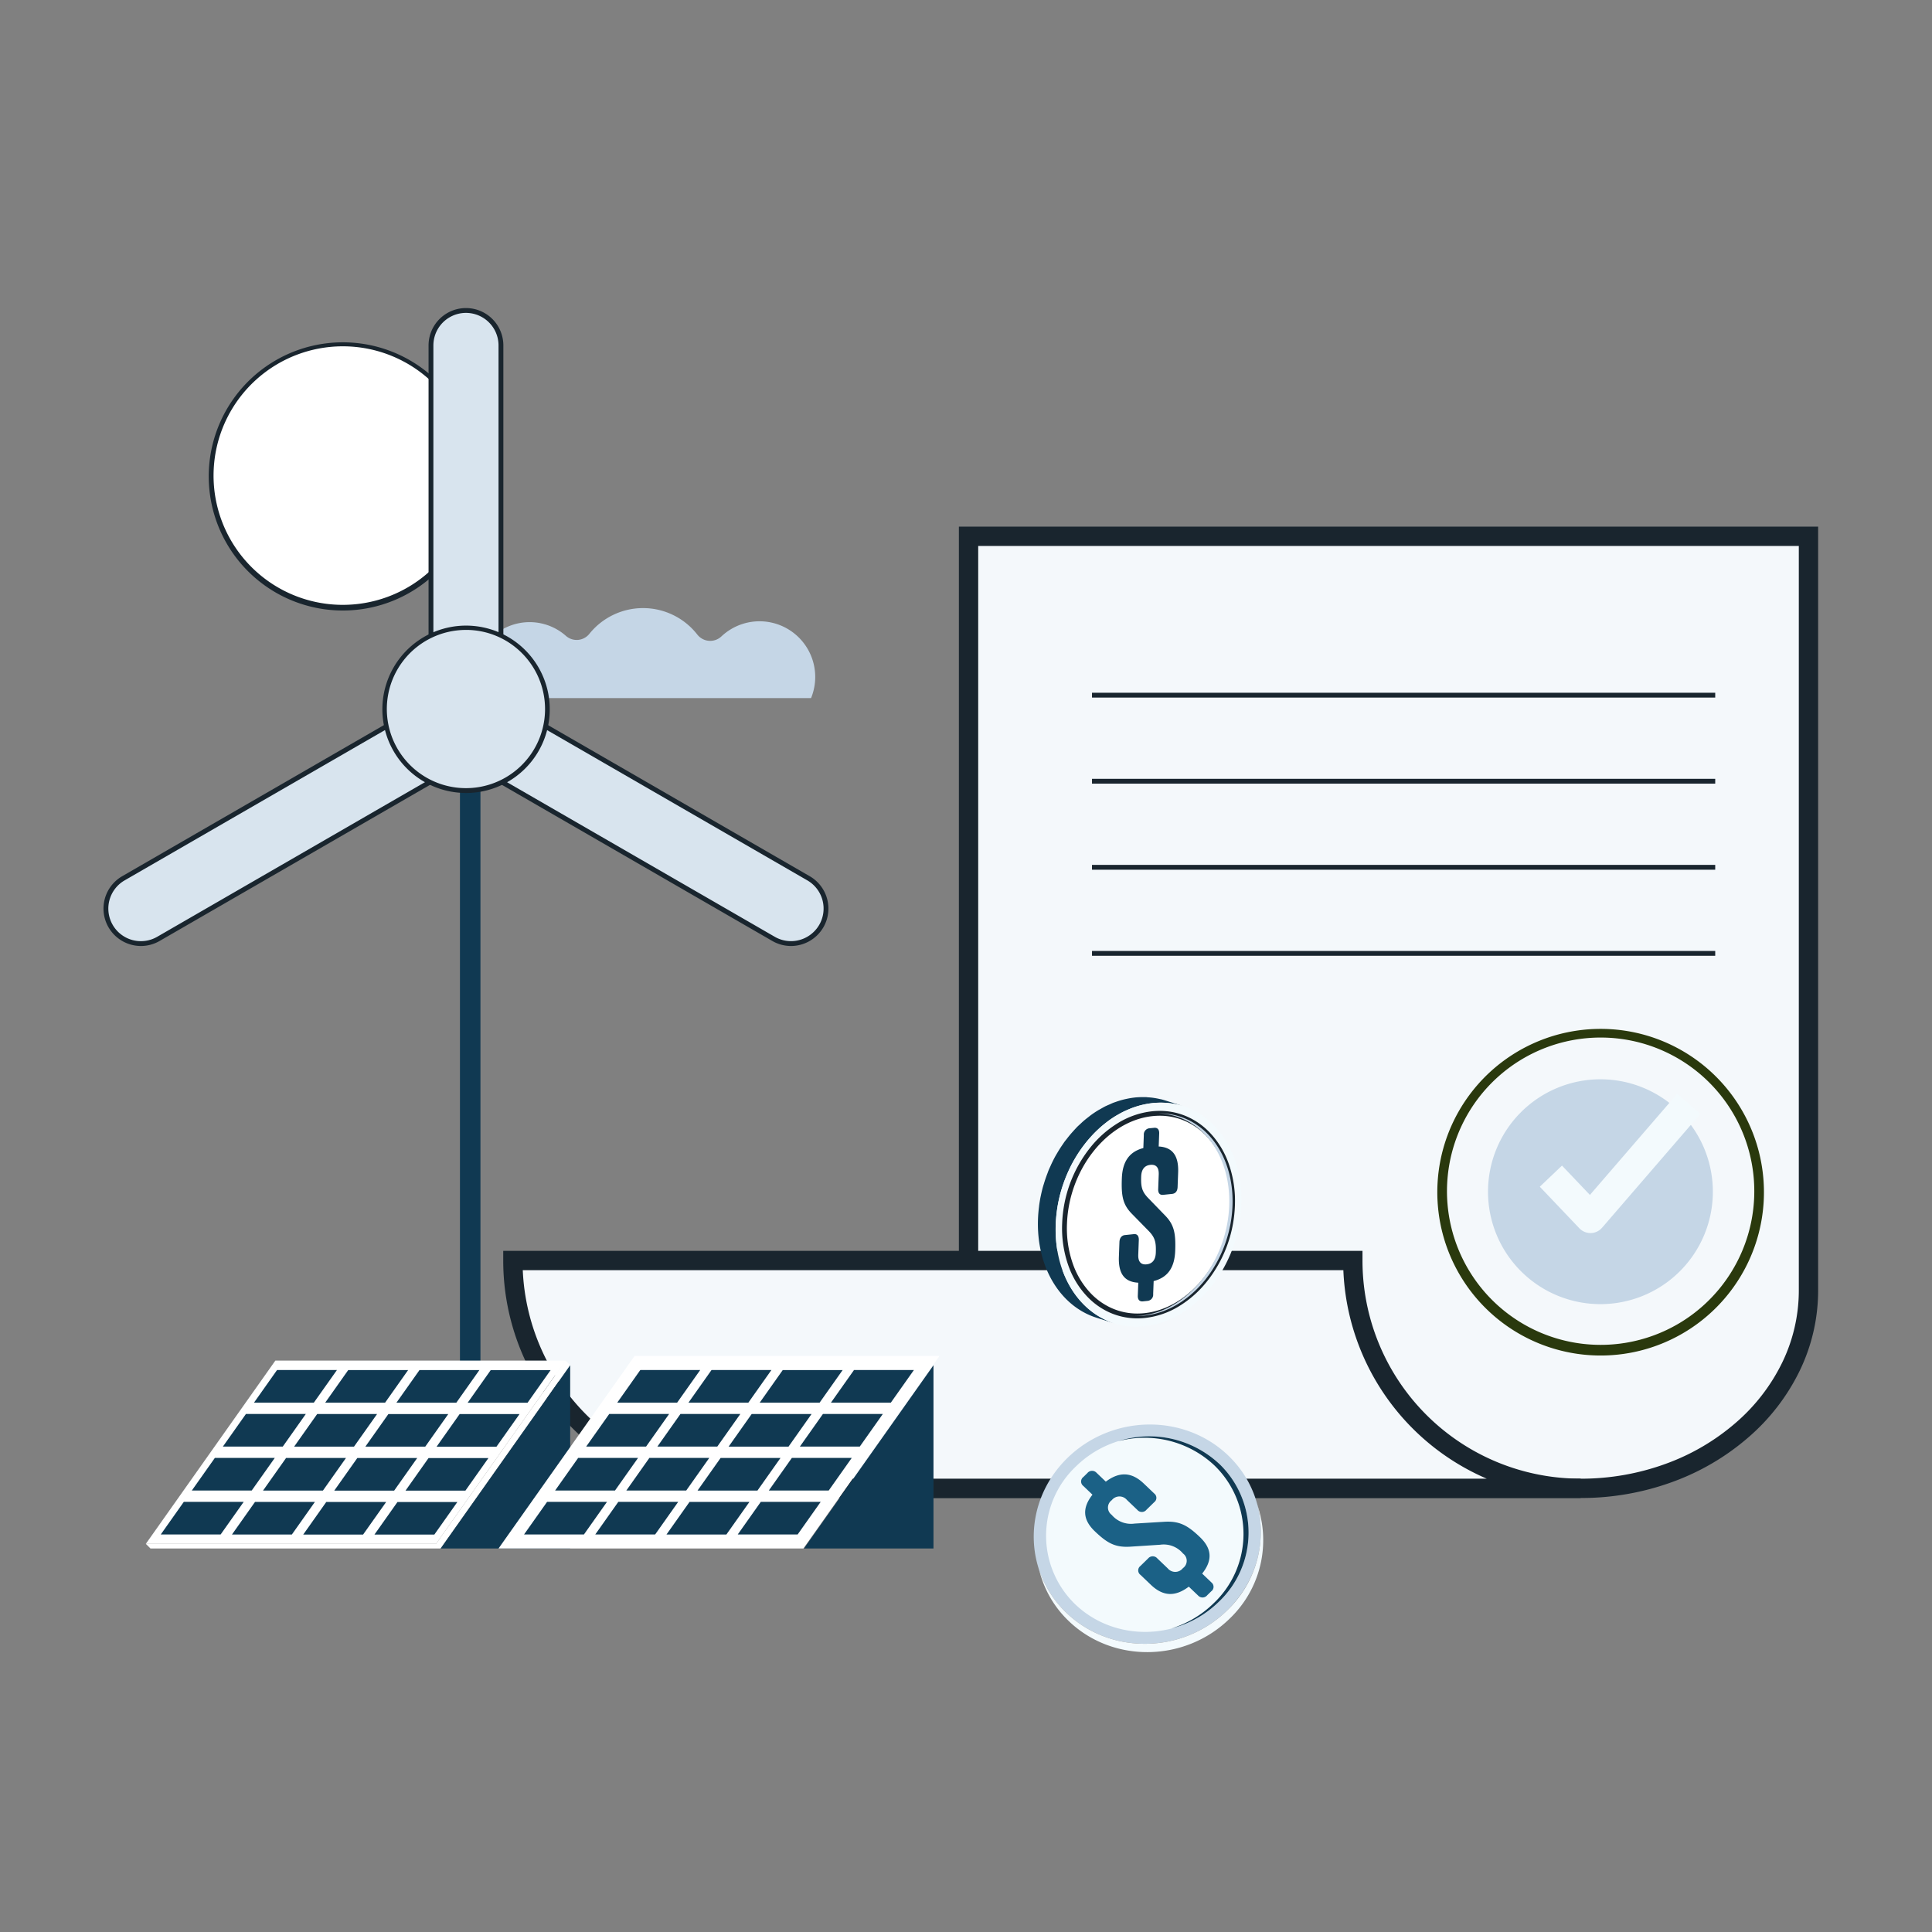 <?xml version="1.0" encoding="UTF-8"?>
<svg xmlns="http://www.w3.org/2000/svg" width="400" height="400" viewBox="0 0 400 400">
  <rect x="0" y="0" width="400" height="400" fill="#808080" stroke="none"/>
  <g id="ESG_Compliance_" data-name="ESG Compliance " transform="translate(14726 24260)">
    <rect id="Rectangle_16371" data-name="Rectangle 16371" width="400" height="400" rx="5" transform="translate(-14726 -24260)" fill="#fff" opacity="0"></rect>
    <g id="Group_110862" data-name="Group 110862" transform="translate(147.692 79.582)">
      <path id="Path_93163" data-name="Path 93163" d="M317.877,63.516a11.526,11.526,0,0,0-18.548-12.784,3.384,3.384,0,0,1-5-.368,14.254,14.254,0,0,0-22.374-.125,3.361,3.361,0,0,1-4.857.369,11.354,11.354,0,0,0-17.966,12.908Z" transform="translate(-15023.649 -24258.563)" fill="#c5d6e6"></path>
      <path id="Path_93143" data-name="Path 93143" d="M269.623,111.627a27.35,27.35,0,1,1-27.35-27.35,27.35,27.35,0,0,1,27.35,27.35" transform="translate(-15045.021 -24352.658)" fill="#fff"></path>
      <path id="Path_93143_-_Outline" data-name="Path 93143 - Outline" d="M242.273,139.477a27.764,27.764,0,1,1,10.841-2.189A27.677,27.677,0,0,1,242.273,139.477Zm0-54.7a26.764,26.764,0,1,0,10.451,2.11A26.683,26.683,0,0,0,242.273,84.777Z" transform="translate(-15045.021 -24352.658)" fill="#19252e"></path>
    </g>
    <g id="Group_110863" data-name="Group 110863" transform="translate(38.636 18.851)">
      <rect id="Rectangle_16372" data-name="Rectangle 16372" width="4.243" height="156.275" transform="translate(-14669.407 -24132.055)" fill="#103952"></rect>
      <path id="Path_93169" data-name="Path 93169" d="M115.966.937h0a7.244,7.244,0,0,0-7.243,7.243V81.71H123.21V8.18A7.243,7.243,0,0,0,115.966.937" transform="translate(-14784.131 -24215.506)" fill="#d8e4ee"></path>
      <path id="Path_93169_-_Outline" data-name="Path 93169 - Outline" d="M123.71,82.21H108.223V8.18a7.743,7.743,0,0,1,15.487,0Zm-14.487-1H122.71V8.18a6.743,6.743,0,0,0-13.487,0Z" transform="translate(-14784.131 -24215.506)" fill="#19252e"></path>
      <path id="Path_93171" data-name="Path 93171" d="M12.9,163.8h0a7.242,7.242,0,0,0,9.894,2.65l63.679-36.765-7.243-12.545L15.547,153.908A7.243,7.243,0,0,0,12.9,163.8" transform="translate(-14754.634 -24250.918)" fill="#d8e4ee"></path>
      <path id="Path_93171_-_Outline" data-name="Path 93171 - Outline" d="M19.175,167.925h0a7.771,7.771,0,0,1-6.712-3.873A7.743,7.743,0,0,1,15.3,153.475L79.41,116.46l7.743,13.411L23.041,166.886A7.741,7.741,0,0,1,19.175,167.925Zm59.869-50.1L15.8,154.341a6.743,6.743,0,0,0-2.468,9.211,6.739,6.739,0,0,0,9.211,2.467L85.786,129.5Z" transform="translate(-14754.634 -24250.918)" fill="#19252e"></path>
      <path id="Path_93173" data-name="Path 93173" d="M192.715,163.8h0a7.243,7.243,0,0,0-2.651-9.894l-63.679-36.765-7.243,12.545,63.679,36.765a7.242,7.242,0,0,0,9.894-2.65" transform="translate(-14787.306 -24250.918)" fill="#d8e4ee"></path>
      <path id="Path_93173_-_Outline" data-name="Path 93173 - Outline" d="M186.437,167.925h0a7.743,7.743,0,0,1-3.866-1.039l-64.112-37.015L126.2,116.46l64.112,37.015a7.743,7.743,0,0,1,2.834,10.577A7.77,7.77,0,0,1,186.437,167.925ZM119.825,129.5l63.246,36.515a6.741,6.741,0,0,0,3.366.905h0a6.767,6.767,0,0,0,5.845-3.373,6.743,6.743,0,0,0-2.468-9.211l-63.246-36.515Z" transform="translate(-14787.306 -24250.918)" fill="#19252e"></path>
      <path id="Path_93175" data-name="Path 93175" d="M128.623,112.218a16.879,16.879,0,1,1-16.879-16.879,16.879,16.879,0,0,1,16.879,16.879" transform="translate(-14779.908 -24244.273)" fill="#d8e4ee"></path>
      <path id="Path_93175_-_Outline" data-name="Path 93175 - Outline" d="M111.743,129.6a17.326,17.326,0,1,1,6.765-1.366A17.27,17.27,0,0,1,111.743,129.6Zm0-33.758a16.379,16.379,0,1,0,11.582,4.8A16.271,16.271,0,0,0,111.743,95.839Z" transform="translate(-14779.908 -24244.273)" fill="#19252e"></path>
    </g>
    <g id="Group_110874" data-name="Group 110874" transform="translate(48.327 70.473)">
      <g id="Group_110860" data-name="Group 110860" transform="translate(-53.311 -4.865)">
        <path id="Path_93124" data-name="Path 93124" d="M308.369.937V157.051c0,22.638-21.118,40.988-47.169,40.988H435.1c26.05,0,47.169-18.351,47.169-40.988V.937Z" transform="translate(-14828.858 -24215.506)" fill="#f4f8fb"></path>
        <path id="Path_93124_-_Outline" data-name="Path 93124 - Outline" d="M306.369-1.063h177.9V157.051a38.161,38.161,0,0,1-3.908,16.83,43.045,43.045,0,0,1-10.6,13.663A49.945,49.945,0,0,1,454.15,196.7a55.035,55.035,0,0,1-19.05,3.344H261.2v-4a51.05,51.05,0,0,0,17.671-3.1,45.961,45.961,0,0,0,14.371-8.416,39.068,39.068,0,0,0,9.622-12.394,34.193,34.193,0,0,0,3.505-15.079Zm173.9,4h-169.9V157.051a38.161,38.161,0,0,1-3.908,16.83,43.044,43.044,0,0,1-10.6,13.663,49.627,49.627,0,0,1-13.919,8.5H435.1a51.048,51.048,0,0,0,17.67-3.1,45.96,45.96,0,0,0,14.371-8.416,39.068,39.068,0,0,0,9.622-12.394,34.194,34.194,0,0,0,3.505-15.079Z" transform="translate(-14828.858 -24215.506)" fill="#19252e"></path>
        <path id="Path_93141" data-name="Path 93141" d="M243.023,255.815a47.169,47.169,0,0,1-47.169-47.169h173.9a47.169,47.169,0,0,0,47.169,47.169Z" transform="translate(-14810.682 -24273.283)" fill="#f4f8fb"></path>
        <path id="Path_93141_-_Outline" data-name="Path 93141 - Outline" d="M416.924,257.815h-173.9a49.13,49.13,0,0,1-49.169-49.169v-2h177.9v2a45.13,45.13,0,0,0,45.169,45.169ZM197.9,210.646a45.129,45.129,0,0,0,45.126,43.169H397.467a49.127,49.127,0,0,1-29.673-43.169Z" transform="translate(-14810.682 -24273.283)" fill="#19252e"></path>
      </g>
      <g id="Group_110861" data-name="Group 110861" transform="translate(-32 21.965)">
        <path id="Path_93126" data-name="Path 93126" d="M474.628,177a33.813,33.813,0,1,1,13.2-2.666A33.7,33.7,0,0,1,474.628,177Zm0-65.831a31.813,31.813,0,1,0,12.423,2.508A31.714,31.714,0,0,0,474.628,111.17Z" transform="translate(-14885.602 -24248.793)" fill="#2a390d"></path>
        <path id="Path_93127" data-name="Path 93127" d="M502.128,147.311a23.275,23.275,0,1,1-23.275-23.275,23.274,23.274,0,0,1,23.275,23.275" transform="translate(-14889.827 -24253.018)" fill="#c5d6e6"></path>
        <path id="Path_93129" data-name="Path 93129" d="M478.236,168.692a3.173,3.173,0,0,1-2.3-.985l-8.192-8.606,4.594-4.375,5.78,6.073,18.072-20.937,4.8,4.146-20.359,23.586a3.167,3.167,0,0,1-2.325,1.1h-.076" transform="translate(-14891.271 -24265.84)" fill="#f3fafd"></path>
      </g>
      <g id="Group_110867" data-name="Group 110867" transform="translate(-14548.242 -24238.547)">
        <path id="Line_870" data-name="Line 870" d="M129.033.5H0v-1H129.033Z" transform="translate(0 105.459)" fill="#19252e"></path>
        <path id="Line_871" data-name="Line 871" d="M129.033.5H0v-1H129.033Z" transform="translate(0 87.639)" fill="#19252e"></path>
        <path id="Line_872" data-name="Line 872" d="M129.033.5H0v-1H129.033Z" transform="translate(0 69.82)" fill="#19252e"></path>
        <path id="Line_873" data-name="Line 873" d="M129.033.5H0v-1H129.033Z" transform="translate(0 52)" fill="#19252e"></path>
      </g>
    </g>
    <g id="Group_110864" data-name="Group 110864" transform="translate(55.191 -54.364)">
      <path id="Path_93177" data-name="Path 93177" d="M86.9,418.774l-26.818,37.94H0l.957.957H61.041l26.818-37.94Z" transform="translate(-14751 -24342.713)" fill="#fff"></path>
      <path id="Path_93178" data-name="Path 93178" d="M26.818,418.774,0,456.714H60.084L86.9,418.774Z" transform="translate(-14751 -24342.713)" fill="#fff"></path>
      <path id="Path_93179" data-name="Path 93179" d="M16.289,455.275H3.893l4.771-6.75h12.4Zm6.434-9.1h-12.4l4.771-6.75H27.5Zm6.434-9.1h-12.4l4.771-6.75h12.4Zm6.434-9.1H23.2l4.771-6.75h12.4Zm-4.554,27.309h-12.4l4.771-6.75h12.4Zm6.434-9.1h-12.4l4.771-6.75h12.4Zm6.434-9.1H31.51l4.771-6.75h12.4Zm6.433-9.1h-12.4l4.771-6.75h12.4Zm-4.554,27.309H33.39l4.772-6.75h12.4Zm6.434-9.1h-12.4l4.771-6.75h12.4Zm6.434-9.1h-12.4l4.771-6.75h12.4Zm6.434-9.1h-12.4l4.771-6.75h12.4Zm-4.554,27.309h-12.4l4.771-6.75h12.4Zm6.434-9.1h-12.4l4.771-6.75h12.4Zm6.434-9.1h-12.4l4.771-6.75h12.4Zm6.434-9.1h-12.4l4.772-6.75h12.4Z" transform="translate(-14751.8 -24343.215)" fill="#103952"></path>
      <path id="Path_93180" data-name="Path 93180" d="M103.643,419.979v37.94H76.825Z" transform="translate(-14766.784 -24342.959)" fill="#103952"></path>
      <path id="Path_93182" data-name="Path 93182" d="M122.839,418.774,94.667,458.631h63.119l28.172-39.857Z" transform="translate(-14772.645 -24343.67)" fill="#fff"></path>
      <path id="Path_93183" data-name="Path 93183" d="M110.955,455.275h-12.4l4.771-6.75h12.4Zm6.434-9.1h-12.4l4.771-6.75h12.4Zm6.434-9.1h-12.4l4.771-6.75h12.4Zm6.434-9.1h-12.4l4.771-6.75h12.4ZM125.7,455.275h-12.4l4.771-6.75h12.4Zm6.434-9.1h-12.4l4.771-6.75h12.4Zm6.433-9.1h-12.4l4.771-6.75h12.4Zm6.434-9.1h-12.4l4.771-6.75h12.4Zm-4.554,27.309h-12.4l4.772-6.75h12.4Zm6.434-9.1h-12.4l4.771-6.75h12.4Zm6.434-9.1h-12.4l4.771-6.75h12.4Zm6.434-9.1h-12.4l4.771-6.75h12.4ZM155.2,455.275H142.8l4.771-6.75h12.4Zm6.434-9.1h-12.4l4.771-6.75h12.4Zm6.434-9.1h-12.4l4.771-6.75h12.4Zm6.434-9.1h-12.4l4.772-6.75h12.4Z" transform="translate(-14771.249 -24343.215)" fill="#103952"></path>
      <path id="Path_93184" data-name="Path 93184" d="M198.31,419.979v37.94H171.492Z" transform="translate(-14786.233 -24342.959)" fill="#103952"></path>
    </g>
    <g id="Group_110865" data-name="Group 110865" transform="translate(-113.444 26.654)">
      <path id="Path_93131" data-name="Path 93131" d="M513.933,328.373c9.237-9.015,24.122-9.248,33.246-.539s9.055,23.085-.183,32.1-24.121,9.248-33.254.531-9.047-23.078.19-32.093m17.954,7.355-2.161-2.063c-2.441-2.33-4.967-2.554-7.854-.385l-1.913-1.827a1.255,1.255,0,0,0-1.908.054l-.826.806a1.16,1.16,0,0,0-.035,1.843l1.913,1.826c-2.214,2.81-1.955,5.245.486,7.576,2.657,2.536,4.3,3.419,7.58,3.172l5.934-.384a5.21,5.21,0,0,1,4.746,1.811,1.864,1.864,0,0,1-.018,3.03,2.017,2.017,0,0,1-3.139.052l-2.161-2.063a1.245,1.245,0,0,0-1.9,0l-1.611,1.573a1.15,1.15,0,0,0,.021,1.833l2.161,2.063c2.465,2.353,4.968,2.553,7.846.378l1.92,1.833a1.247,1.247,0,0,0,1.9-.061l.826-.807a1.151,1.151,0,0,0,.043-1.834l-1.921-1.833c2.222-2.8,1.987-5.215-.478-7.568-2.657-2.536-4.334-3.387-7.6-3.148l-5.911.36a5.222,5.222,0,0,1-4.746-1.811,1.865,1.865,0,0,1,.018-3.031,2.017,2.017,0,0,1,3.139-.051l2.161,2.063a1.223,1.223,0,0,0,1.883-.031l1.6-1.564a1.127,1.127,0,0,0,0-1.81" transform="translate(-14905.481 -24313.176)" fill="#c5d6e6"></path>
      <path id="Path_93132" data-name="Path 93132" d="M516.849,331.168c8.234-8.036,21.5-8.245,29.635-.48a19.74,19.74,0,0,1-.163,28.615c-8.234,8.036-21.5,8.244-29.642.473a19.738,19.738,0,0,1,.17-28.608" transform="translate(-14906.601 -24314.256)" fill="#f3fafd"></path>
      <path id="Path_93133" data-name="Path 93133" d="M553.019,330.69A21.192,21.192,0,0,0,532.074,326a21.126,21.126,0,0,1,19.9,4.971,19.739,19.739,0,0,1-.163,28.614,21.612,21.612,0,0,1-8.689,5.167,21.608,21.608,0,0,0,9.738-5.451,19.739,19.739,0,0,0,.163-28.614" transform="translate(-14913.137 -24314.26)" fill="#103952"></path>
      <path id="Path_93134" data-name="Path 93134" d="M522.347,335.709a1.255,1.255,0,0,1,1.908-.054l1.913,1.826c2.887-2.168,5.413-1.945,7.854.386l2.161,2.063a1.127,1.127,0,0,1,0,1.81l-1.6,1.564a1.223,1.223,0,0,1-1.883.031l-2.161-2.063a2.017,2.017,0,0,0-3.139.051,1.865,1.865,0,0,0-.018,3.031,5.222,5.222,0,0,0,4.746,1.811l5.911-.36c3.269-.239,4.946.611,7.6,3.148,2.465,2.353,2.7,4.765.478,7.567l1.921,1.834a1.151,1.151,0,0,1-.043,1.834l-.826.806a1.247,1.247,0,0,1-1.9.062l-1.921-1.833c-2.878,2.176-5.38,1.975-7.845-.378l-2.161-2.063a1.149,1.149,0,0,1-.021-1.833l1.611-1.573a1.245,1.245,0,0,1,1.9,0l2.161,2.064a2.017,2.017,0,0,0,3.139-.051,1.864,1.864,0,0,0,.018-3.03,5.211,5.211,0,0,0-4.746-1.812l-5.934.384c-3.278.248-4.923-.635-7.58-3.171-2.441-2.331-2.7-4.766-.486-7.576l-1.913-1.826a1.159,1.159,0,0,1,.035-1.843Z" transform="translate(-14909.777 -24317.377)" fill="#1b6186"></path>
      <path id="Path_93135" data-name="Path 93135" d="M553.484,344.552l.5,1.724a22.471,22.471,0,0,1-6.1,22.421c-9.237,9.016-24.121,9.249-33.253.531a21.8,21.8,0,0,1-5.913-9.669l-.5-1.724a21.8,21.8,0,0,0,5.913,9.669c9.132,8.718,24.016,8.484,33.253-.531a22.471,22.471,0,0,0,6.1-22.422" transform="translate(-14905.866 -24320.215)" fill="#f3fafd"></path>
      <path id="Path_93136" data-name="Path 93136" d="M512.085,247.79c.092-.734.207-1.461.353-2.18,0-.015.008-.029.011-.044.146-.713.321-1.415.518-2.109.045-.159.1-.313.146-.471.156-.517.324-1.028.507-1.531.076-.21.156-.418.236-.625q.287-.736.61-1.45c.067-.15.131-.3.2-.451q.432-.914.921-1.786c.081-.144.17-.282.252-.424.261-.448.532-.888.815-1.316.123-.186.249-.369.375-.551.245-.352.5-.693.758-1.031.188-.243.375-.487.569-.722.253-.308.516-.6.781-.9.2-.221.4-.444.6-.658.3-.307.6-.6.913-.886.179-.167.355-.341.537-.5.378-.332.769-.642,1.163-.946.127-.1.25-.207.379-.3q.792-.583,1.622-1.086c.137-.083.28-.152.419-.231.421-.241.843-.476,1.276-.684.2-.1.412-.181.618-.272.407-.179.814-.355,1.23-.5.1-.038.209-.074.314-.11.55-.186,1.106-.348,1.669-.478.09-.021.18-.038.271-.056a16.8,16.8,0,0,1,1.8-.3c.49-.051.974-.072,1.454-.08.127,0,.254,0,.381,0,.29,0,.575.022.86.04s.594.044.887.08c.243.03.482.067.721.109q.431.074.854.172c.363.085.727.169,1.08.28l-3.672-1.158q-.358-.113-.722-.208c-.117-.03-.24-.044-.358-.072-.282-.066-.567-.122-.854-.172-.239-.041-.478-.079-.72-.109-.293-.036-.59-.06-.887-.079-.152-.01-.3-.035-.45-.041-.136,0-.274,0-.41,0s-.254,0-.382,0c-.48.007-.963.028-1.454.079a17.043,17.043,0,0,0-1.8.3c-.09.019-.181.035-.27.056-.563.131-1.119.293-1.669.478l-.313.11c-.138.049-.277.092-.414.145-.276.106-.544.239-.816.359-.206.091-.414.174-.618.272-.058.028-.118.049-.175.077-.373.185-.736.4-1.1.607-.139.08-.282.148-.419.232q-.829.5-1.622,1.086c-.129.1-.251.2-.379.3-.394.3-.785.614-1.163.946-.184.161-.359.334-.538.5-.229.213-.464.416-.686.64-.078.078-.149.165-.225.245-.207.213-.406.437-.606.66-.265.293-.526.589-.779.9-.195.236-.383.48-.571.725-.134.175-.278.34-.409.519s-.23.341-.347.508c-.127.184-.254.367-.378.554q-.422.641-.812,1.312c-.084.144-.173.282-.254.428-.024.042-.051.083-.075.126-.3.54-.578,1.1-.845,1.659-.07.148-.133.3-.2.45-.137.3-.279.6-.407.914-.073.177-.133.361-.2.54q-.12.31-.234.622c-.184.5-.352,1.017-.508,1.534-.047.157-.1.311-.146.469-.015.051-.033.1-.047.154-.178.638-.332,1.286-.467,1.94,0,.021-.01.04-.015.06q-.207,1.016-.342,2.052c-.006.042-.006.085-.01.126-.105.831-.179,1.669-.211,2.516-.378,10.119,4.71,18.143,12.121,20.479L524,270.785c-7.41-2.335-12.5-10.36-12.121-20.479.032-.847.106-1.685.211-2.516" transform="translate(-14905.856 -24283.463)" fill="#103952"></path>
      <path id="Path_93137" data-name="Path 93137" d="M533.56,225.692c10.615-1.116,18.836,8.315,18.359,21.079s-9.469,24-20.084,25.12-18.827-8.317-18.35-21.08,9.468-24,20.075-25.119m5.161,17.4.113-3.031c.127-3.4-1.112-5.22-4.026-5.371l.1-2.684c.032-.839-.361-1.255-1.058-1.181l-.959.1a1.3,1.3,0,0,0-1.165,1.415l-.1,2.684c-2.948.767-4.324,2.861-4.45,6.262-.139,3.714.2,5.472,2.133,7.408l3.455,3.526c1.312,1.355,1.525,2.358,1.445,4.505-.049,1.3-.584,2.235-1.9,2.372s-1.781-.693-1.733-1.991l.113-3.031c.031-.839-.332-1.3-1.03-1.229l-1.852.195c-.7.074-1.1.617-1.129,1.456l-.113,3.031c-.129,3.445,1.1,5.221,4.017,5.372l-.1,2.685c-.031.839.37,1.254,1.068,1.18l.959-.1a1.294,1.294,0,0,0,1.156-1.414l.1-2.685c2.948-.766,4.331-2.817,4.459-6.262.139-3.714-.241-5.468-2.17-7.4l-3.417-3.529c-1.312-1.355-1.534-2.357-1.454-4.5.049-1.3.593-2.235,1.9-2.372s1.781.693,1.733,1.991l-.113,3.031c-.031.839.342,1.257,1.04,1.183l1.842-.193c.707-.074,1.105-.573,1.137-1.412" transform="translate(-14907.467 -24283.967)" fill="#f3fafd"></path>
      <path id="Path_93138" data-name="Path 93138" d="M534.283,228.867c9.6-1.01,17.038,7.521,16.607,19.067s-8.565,21.713-18.168,22.722-17.029-7.523-16.6-19.067,8.564-21.713,18.158-22.721" transform="translate(-14908.271 -24284.938)" fill="#fff"></path>
      <path id="Path_93138_-_Outline" data-name="Path 93138 - Outline" d="M531.192,271.236a14,14,0,0,1-5.677-1.183,14.722,14.722,0,0,1-4.679-3.3,17.986,17.986,0,0,1-3.981-6.6,23.23,23.23,0,0,1-1.23-8.589,26.735,26.735,0,0,1,5.752-15.605,22.047,22.047,0,0,1,5.824-5.173,17.035,17.035,0,0,1,7.03-2.421,15.221,15.221,0,0,1,1.585-.084,14.019,14.019,0,0,1,5.681,1.184,14.725,14.725,0,0,1,4.681,3.3,17.982,17.982,0,0,1,3.981,6.6,23.229,23.229,0,0,1,1.23,8.588,26.732,26.732,0,0,1-5.754,15.605,22.048,22.048,0,0,1-5.826,5.174,17.053,17.053,0,0,1-7.035,2.421A15.194,15.194,0,0,1,531.192,271.236Zm4.624-41.95a14.219,14.219,0,0,0-1.481.078c-9.345.982-17.29,10.96-17.711,22.242a22.237,22.237,0,0,0,1.175,8.221,16.994,16.994,0,0,0,3.758,6.236,13.727,13.727,0,0,0,4.362,3.074,13.01,13.01,0,0,0,5.274,1.1,14.2,14.2,0,0,0,1.477-.078c9.349-.982,17.3-10.96,17.72-22.243a22.235,22.235,0,0,0-1.174-8.22,16.99,16.99,0,0,0-3.757-6.235,13.731,13.731,0,0,0-4.364-3.076A13.025,13.025,0,0,0,535.816,229.286Z" transform="translate(-14908.271 -24284.938)" fill="#19252e"></path>
      <path id="Path_93139" data-name="Path 93139" d="M542.018,228.816c8.6.3,14.987,8.407,14.586,19.126-.431,11.545-8.565,21.712-18.167,22.722-.452.047-.894.054-1.336.059a14.406,14.406,0,0,0,2.018-.059c9.6-1.01,17.736-11.177,18.167-22.722.411-11-6.326-19.244-15.269-19.126" transform="translate(-14914.669 -24284.947)" fill="#c5d6e6"></path>
      <path id="Path_93140" data-name="Path 93140" d="M539.589,233.1c.7-.073,1.09.342,1.059,1.181l-.1,2.685c2.913.151,4.152,1.97,4.025,5.371l-.113,3.031c-.031.839-.43,1.338-1.137,1.412l-1.842.193c-.7.074-1.071-.344-1.04-1.183l.113-3.031c.049-1.3-.421-2.129-1.733-1.991s-1.847,1.074-1.9,2.372c-.08,2.148.142,3.15,1.454,4.5l3.417,3.529c1.93,1.937,2.309,3.691,2.171,7.4-.129,3.445-1.512,5.5-4.46,6.263l-.1,2.685a1.294,1.294,0,0,1-1.156,1.413l-.958.1c-.7.074-1.1-.341-1.068-1.18l.1-2.684c-2.914-.151-4.144-1.927-4.016-5.372l.113-3.031c.032-.839.432-1.382,1.13-1.456l1.852-.195c.7-.073,1.06.39,1.029,1.229l-.113,3.031c-.049,1.3.43,2.128,1.733,1.991s1.847-1.074,1.9-2.372c.08-2.148-.133-3.151-1.444-4.506l-3.455-3.526c-1.929-1.936-2.271-3.694-2.133-7.408.127-3.4,1.5-5.495,4.45-6.262l.1-2.684a1.3,1.3,0,0,1,1.165-1.415Z" transform="translate(-14913.206 -24286.25)" fill="#103952"></path>
    </g>
  </g>
</svg>
